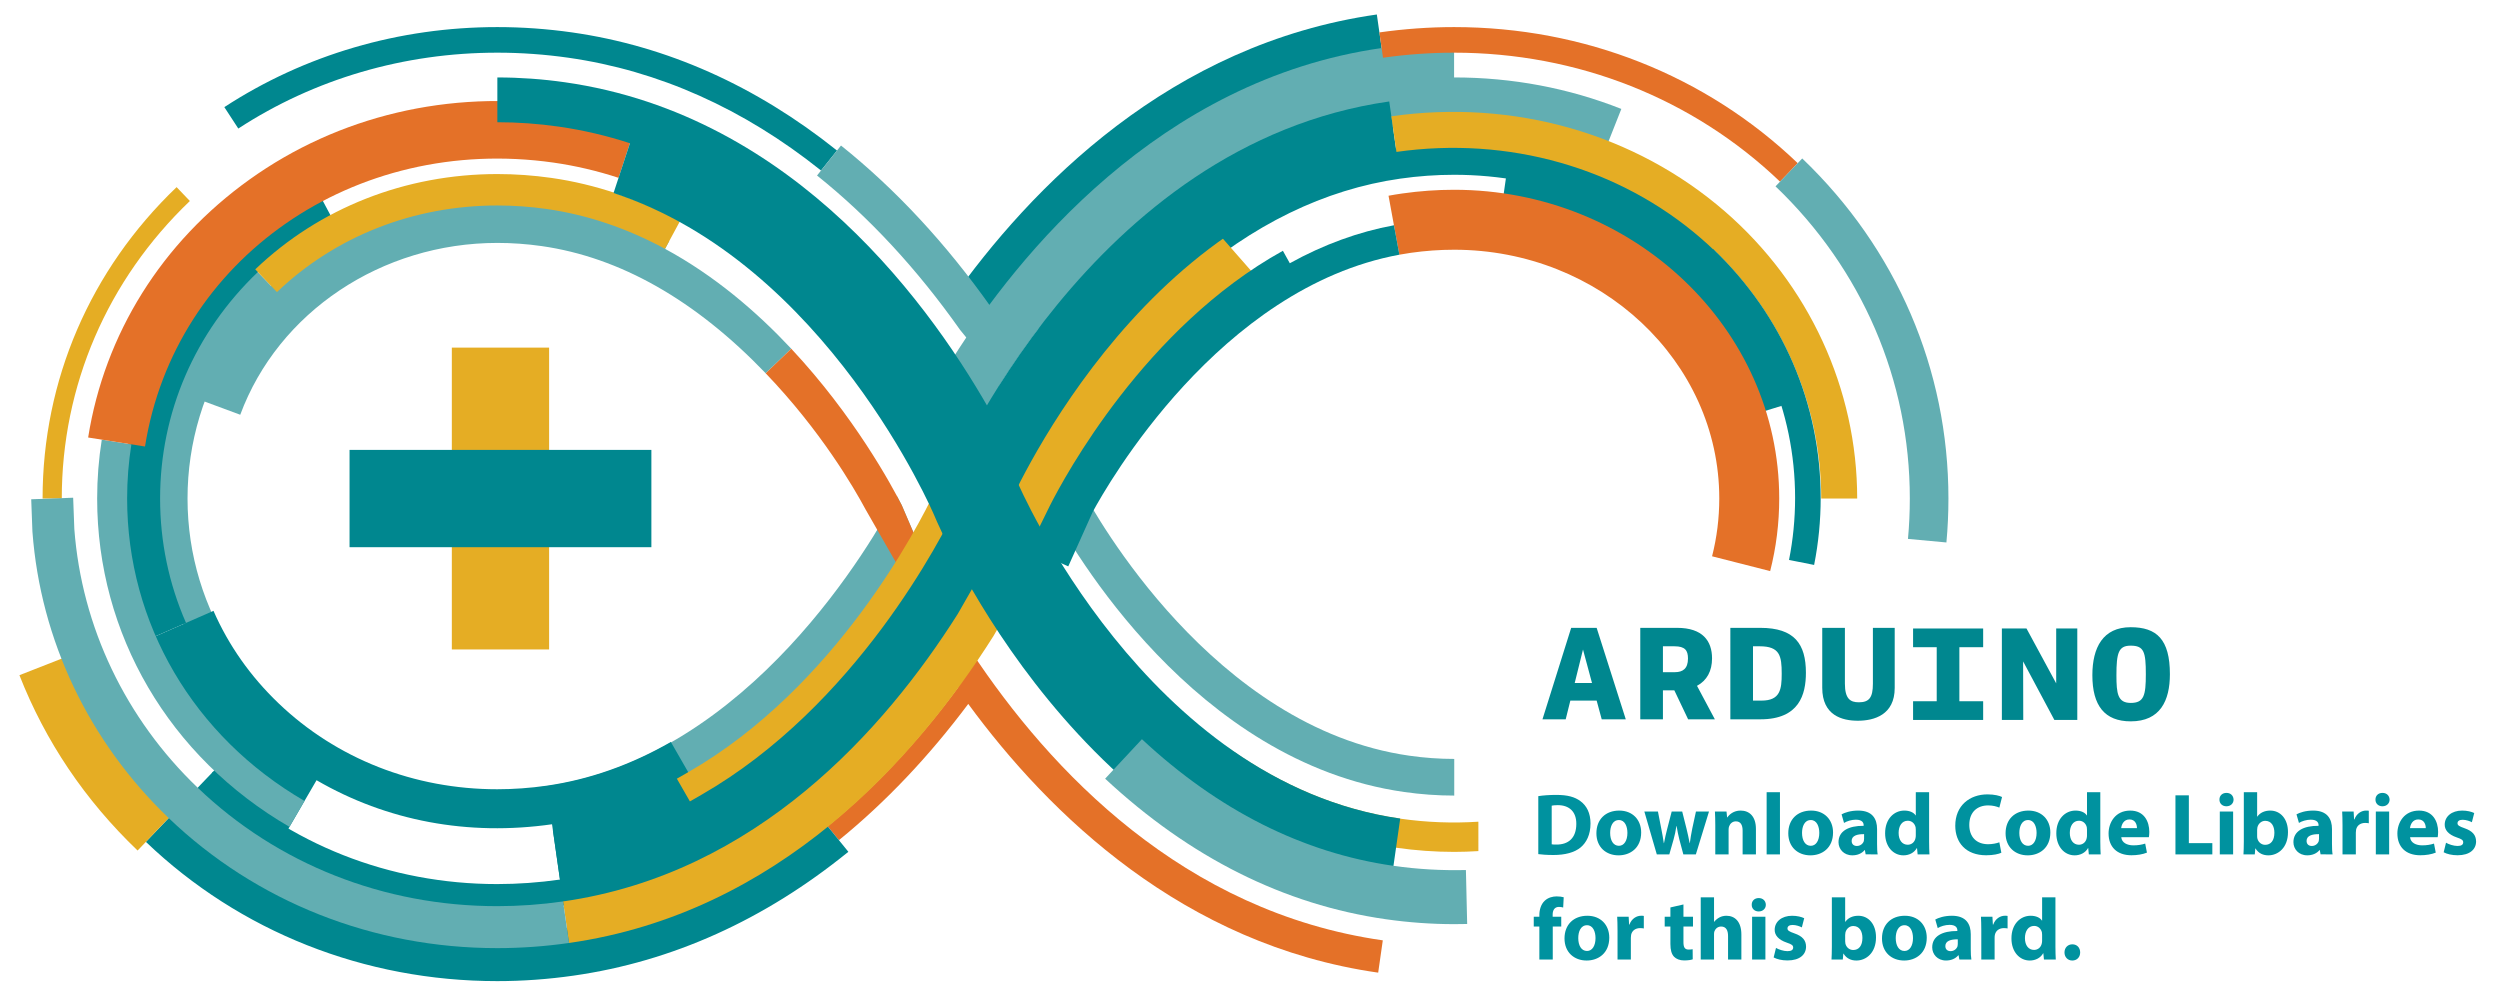 <?xml version="1.0" encoding="utf-8"?>
<!-- Generator: Adobe Illustrator 16.0.3, SVG Export Plug-In . SVG Version: 6.00 Build 0)  -->
<!DOCTYPE svg PUBLIC "-//W3C//DTD SVG 1.1//EN" "http://www.w3.org/Graphics/SVG/1.1/DTD/svg11.dtd">
<svg version="1.1" xmlns="http://www.w3.org/2000/svg" xmlns:xlink="http://www.w3.org/1999/xlink" x="0px" y="0px" width="290px"
	 height="115px" viewBox="0 0 290 115" enable-background="new 0 0 290 115" xml:space="preserve">
<g id="LOGO">
	<path fill="#00878F" d="M178.927,83.441l3.33-10.61h2.955l3.379,10.61h-2.791l-0.588-2.171h-3.052l-0.539,2.171H178.927z
		 M183.628,75.345l-0.962,3.885h2.007L183.628,75.345z"/>
	<path fill="#00878F" d="M190.272,72.831h4.277c2.938,0,4.048,1.502,4.048,3.542c0,1.452-0.587,2.563-1.746,3.183l2.072,3.885
		h-3.101l-1.6-3.362H192.9v3.362h-2.628V72.831z M195.806,76.389c0-0.946-0.343-1.419-1.567-1.419H192.9v3.003h1.388
		C195.202,77.973,195.806,77.565,195.806,76.389z"/>
	<path fill="#00878F" d="M200.72,72.831h3.477c3.966,0,5.289,1.877,5.289,5.207c0,2.514-0.767,5.403-5.272,5.403h-3.493V72.831z
		 M203.348,74.97v6.3h0.996c2.171,0,2.334-1.322,2.334-3.118c0-2.073-0.212-3.183-2.563-3.183H203.348z"/>
	<path fill="#00878F" d="M217.256,72.831h2.53v6.97c0,3.134-2.399,3.804-4.276,3.804c-1.812,0-4.13-0.604-4.13-3.82v-6.953h2.628
		v6.464c0,1.763,0.62,2.171,1.616,2.171c1.191,0,1.632-0.539,1.632-2.155V72.831z"/>
	<path fill="#00878F" d="M221.917,81.344h2.742v-6.268h-2.742v-2.171h8.129v2.171h-2.759v6.268h2.759v2.17h-8.129V81.344z"/>
	<path fill="#00878F" d="M234.698,83.514h-2.481v-10.61h2.857l3.444,6.366v-6.366h2.448v10.61h-2.66l-3.624-6.79L234.698,83.514z"/>
	<path fill="#00878F" d="M251.708,78.209c0,3.069-1.126,5.468-4.538,5.468c-3.052,0-4.456-1.845-4.456-5.354
		c0-3.199,1.224-5.566,4.44-5.566C250.173,72.757,251.708,74.161,251.708,78.209z M248.917,78.209c0-2.595-0.212-3.313-1.763-3.313
		c-1.404,0-1.648,0.833-1.648,3.428c0,2.138,0.146,3.215,1.665,3.215C248.705,81.539,248.917,80.658,248.917,78.209z"/>
	<g>
		<path fill="#62AEB2" d="M77.144,28.864l0.495-0.915c-4.589-2.444-9.309-4.048-14.056-4.726c-1.966-0.279-3.948-0.42-5.889-0.42
			c-15.661,0-29.673,9.42-34.867,23.441l5.041,1.867c4.416-11.922,16.402-19.933,29.826-19.933c1.69,0,3.417,0.123,5.131,0.366
			c9.101,1.3,17.846,6.265,25.993,14.755l2.968-2.848C87.776,36.167,82.884,31.969,77.144,28.864z"/>
		<path fill="#62AEB2" d="M40.394,91.638c-13.5-6.275-22.223-19.548-22.223-33.812c0-7.216,2.115-14.2,6.115-20.196
			c1.522-2.284,3.32-4.424,5.344-6.361l2.478,2.589c-1.834,1.756-3.463,3.694-4.841,5.76c-3.606,5.406-5.513,11.702-5.513,18.208
			c0,13.074,7.721,24.785,20.15,30.563L40.394,91.638z"/>
		<path fill="#62AEB2" d="M106.156,62.227l-1.554-3.625c-0.142-0.28-0.337-0.655-0.575-1.097
			c-2.721,5.153-17.037,30.313-40.574,33.674c-1.922,0.275-3.904,0.903-5.779,0.903c-5.482-0.002-10.74-1.156-15.627-3.43
			l-1.794,3.289c5.454,2.537,11.315,3.825,17.425,3.827c2.072,0,4.198-0.153,6.318-0.457c22.71-3.244,37.045-24.015,42.325-33.154
			L106.156,62.227z"/>
		<path fill="#E47128" d="M111.135,79.739c-4.605,6.257-9.687,11.675-15.137,16.101l1.315,1.619
			c5.391-4.377,10.427-9.687,15.005-15.803c9.369,12.783,24.956,27.946,47.552,31.172l0.535-3.747
			c-23.095-3.297-38.563-19.627-47.76-33.524C112.213,74.901,111.135,79.739,111.135,79.739z"/>
		<path fill="#E5AD24" d="M171.49,95.317c-2.983,0.195-6.019,0.082-9.063-0.353c-6.939-0.992-13.664-3.763-19.988-8.235l-1.966,2.78
			c6.77,4.787,13.994,7.756,21.473,8.826c2.25,0.322,4.521,0.485,6.748,0.485c0.938,0,1.869-0.036,2.798-0.093V95.317z"/>
		<path fill="#E47128" d="M107.955,61.456l-1.799,0.771l-1.554-3.625c-1.164-2.292-5.525-10.362-12.816-18.15l-2.968,2.848
			c6.394,6.664,10.236,13.269,11.591,15.799l5.455,9.52l4.663-2.674L107.955,61.456z"/>
		<path fill="#62AEB2" d="M168.692,92.288c-1.932,0-3.892-0.141-5.824-0.419c-24.292-3.469-38.504-28.134-41.107-33.043l3.758-1.992
			c1.491,2.813,15.226,27.58,37.953,30.825c1.734,0.25,3.489,0.376,5.22,0.376V92.288z"/>
		<path fill="#00878F" d="M202.542,48.349c-1.619-5.257-4.639-10.108-8.735-14.029c-5.368-5.135-12.185-8.417-19.713-9.492
			l0.688-4.819c8.542,1.219,16.284,4.951,22.391,10.793c4.694,4.494,8.16,10.065,10.022,16.113L202.542,48.349z"/>
		<path fill="#00878F" d="M137.512,32.863l-2.294-2.612c8.262-7.257,17.253-11.621,26.723-12.972
			c2.236-0.32,4.502-0.481,6.734-0.481c11.532,0,22.335,4.26,30.419,11.996l-2.404,2.513c-7.434-7.114-17.384-11.032-28.015-11.032
			c-2.068,0-4.168,0.151-6.243,0.447C153.642,21.975,145.257,26.06,137.512,32.863z"/>
		<path fill="#E5AD24" d="M119.848,66.729l-12.061-5.738l2.869-6.031c1.863-3.915,8.904-17.538,21.303-28.423l5.019-4.406
			l8.812,10.038l-5.019,4.406c-10.751,9.438-16.926,21.751-18.054,24.124L119.848,66.729z"/>
		<path fill="#00878F" d="M17.756,73.929c-2.228-5.083-3.357-10.501-3.357-16.104c0-11.097,4.484-21.497,12.625-29.283
			c2.844-2.721,6.054-5.041,9.541-6.897l1.961,3.683c-3.149,1.677-6.049,3.772-8.618,6.229c-7.311,6.992-11.336,16.32-11.336,26.268
			c0,5.022,1.011,9.877,3.005,14.429L17.756,73.929z"/>
		<path fill="#E5AD24" d="M32.128,33.88l-2.519-2.635c7.455-7.129,17.429-11.055,28.084-11.055c2.077,0,4.184,0.15,6.261,0.446
			c5.087,0.727,10.108,2.417,14.923,5.02l-1.733,3.207c-4.436-2.398-9.047-3.951-13.706-4.618c-1.906-0.272-3.839-0.41-5.745-0.41
			C47.982,23.836,38.902,27.403,32.128,33.88z"/>
		<path fill="#E5AD24" d="M7.166,57.826H4.94c0-13.703,5.521-26.53,15.546-36.118l1.539,1.608
			C12.443,32.481,7.166,44.736,7.166,57.826z"/>
		<path fill="#00878F" d="M95.24,19.78C86.247,12.591,76.39,8.19,65.941,6.698c-2.737-0.39-5.511-0.588-8.248-0.588
			c-10.824,0-21.215,3.043-30.05,8.802l-1.621-2.486c9.318-6.074,20.27-9.284,31.671-9.284c2.876,0,5.792,0.208,8.667,0.618
			c10.98,1.567,21.32,6.178,30.732,13.702L95.24,19.78z"/>
		<path fill="#00878F" d="M116.114,39.045l-5.855-4.132c9.367-13.276,25.551-29.819,49.454-33.232l1.013,7.095
			C139.352,11.828,124.668,26.921,116.114,39.045z"/>
		<path fill="#62AEB2" d="M122.818,39.9l-4.143-3.132c8.198-10.845,22.167-24.372,42.161-27.225c2.6-0.372,5.238-0.56,7.839-0.56
			c6.738,0,13.266,1.229,19.4,3.653l-1.909,4.83c-5.524-2.183-11.41-3.29-17.492-3.29c-2.356,0-4.746,0.171-7.105,0.508
			C143.327,17.289,130.427,29.834,122.818,39.9z"/>
		<path fill="#62AEB2" d="M114.465,48.357l-5.797-2.36l1.724-4.235l0.148-0.234c7.483-11.846,23.896-32.269,49.727-35.955
			c2.79-0.398,5.618-0.6,8.407-0.6v6.259c-2.493,0-5.024,0.181-7.521,0.538c-22.043,3.145-36.713,19.554-45.174,32.868
			L114.465,48.357z"/>
		<path fill="#62AEB2" d="M114.367,41.943l-3-3.68c-4.984-7.063-10.566-13.087-16.591-17.903l2.78-3.478
			c6.333,5.063,12.189,11.371,17.403,18.75l2.855,3.495L114.367,41.943z"/>
		<path fill="#E47128" d="M206.483,21.072C196.4,11.423,182.972,6.11,168.674,6.11c-2.734,0-5.508,0.198-8.246,0.588L160.01,3.76
			c2.875-0.41,5.791-0.618,8.665-0.618c15.066,0,29.222,5.606,39.86,15.786L206.483,21.072z"/>
		<path fill="#00878F" d="M65.218,103.878l-1.082-7.574c30.283-4.323,45.372-39.596,45.52-39.952
			c0.671-1.612,16.857-39.639,51.497-44.583l1.081,7.573c-30.375,4.334-45.368,39.595-45.516,39.951
			C116.045,60.912,99.848,98.933,65.218,103.878z"/>
		<path fill="#00878F" d="M33.399,96.221l3.321-5.716c8.15,4.735,17.595,6.501,27.316,5.11l0.937,6.542
			c6.332-0.904,12.519-3.072,18.388-6.443l-5.542-9.649c-4.64,2.665-9.492,4.373-14.422,5.077c-1.911,0.273-3.835,0.411-5.723,0.411
			c-9.637,0-18.645-3.543-25.366-9.975c-3.255-3.115-5.794-6.722-7.544-10.719l-9.553,4.184c2.28,5.204,5.607,9.978,9.885,14.071
			l-0.481,0.502C27.291,92.178,30.241,94.384,33.399,96.221z"/>
		<path fill="#00878F" d="M57.677,105.591c-13.271,0-25.726-4.927-35.074-13.87l2.101-2.195c8.779,8.4,20.488,13.027,32.97,13.027
			c2.406,0,4.854-0.176,7.279-0.522c24.974-3.567,40.069-24.7,46.865-37.033l1.723-4.08l2.799,1.183l-1.822,4.293
			c-7.05,12.818-22.809,34.884-49.134,38.644C62.816,105.405,60.223,105.591,57.677,105.591z"/>
		<path fill="#00878F" d="M57.677,113.81c-15.401-0.002-29.873-5.739-40.754-16.153l3.847-4.02
			c9.841,9.418,22.947,14.606,36.904,14.608c2.678,0,5.397-0.195,8.083-0.58c10.41-1.487,20.215-5.92,29.145-13.175l3.508,4.318
			c-9.723,7.899-20.444,12.732-31.865,14.364C63.6,113.595,60.616,113.81,57.677,113.81z"/>
		<path fill="#E5AD24" d="M66.004,109.385l-0.688-4.819c22.435-3.203,37.278-19.896,45.787-33.353
			c0.26-0.452,2.551-4.427,3.429-6.096l4.309,2.266c-0.971,1.847-3.442,6.125-3.547,6.307l-0.049,0.083
			C106.191,88.104,90.301,105.916,66.004,109.385z"/>
		<path fill="#62AEB2" d="M33.576,95.917C19.608,87.807,11.27,73.567,11.27,57.826c0-2.291,0.18-4.587,0.536-6.825l3.434,0.545
			c-0.327,2.059-0.493,4.171-0.493,6.28c0,14.488,7.691,27.604,20.575,35.084L33.576,95.917z"/>
		<path fill="#E47128" d="M16.821,51.796l-6.596-1.046c1.909-12.028,8.558-22.657,18.722-29.927
			c10.323-7.385,23.177-10.431,36.203-8.572c2.934,0.419,5.856,1.104,8.687,2.034l-2.085,6.344c-2.46-0.808-4.999-1.402-7.546-1.767
			C41.094,15.573,20.275,30.032,16.821,51.796z"/>
		<path fill="#E5AD24" d="M15.961,98.662c-6.09-5.826-10.702-12.67-13.708-20.34l7.77-3.046c2.562,6.535,6.501,12.374,11.708,17.356
			L15.961,98.662z"/>
		<path fill="#62AEB2" d="M57.677,109.983c-14.411-0.002-27.944-5.361-38.111-15.09C10.312,86.037,4.7,74.245,3.763,61.69
			L3.758,61.6l-0.137-3.684l4.865-0.182l0.136,3.638c0.857,11.337,5.938,21.99,14.311,30.003
			c9.256,8.858,21.595,13.737,34.742,13.739c2.527,0,5.098-0.185,7.641-0.549l0.689,4.819
			C63.233,109.782,60.431,109.983,57.677,109.983z"/>
		<path fill="#E5AD24" d="M80.028,92.963l-1.512-2.635l1.317-0.756c17.181-9.862,26.777-28.716,28.527-32.395l0.652-1.372
			l2.744,1.305l-0.652,1.372c-1.817,3.822-11.793,23.414-29.757,33.725L80.028,92.963z"/>
		<path fill="#00878F" d="M117.982,55.831c-0.152-0.365-1.235-2.92-3.295-6.656l0.773-0.426
			c-7.166-13.003-23.18-35.388-49.924-39.205c-2.601-0.372-5.24-0.56-7.843-0.56v5.194c2.357,0,4.749,0.171,7.109,0.508
			c2.891,0.413,5.643,1.075,8.269,1.929l-1.9,5.776c24.686,8.12,37.1,37.145,37.219,37.43c0.685,1.646,17.166,40.359,52.568,45.413
			l1.467-10.284C132.93,90.738,118.126,56.174,117.982,55.831z"/>
		<path fill="#E5AD24" d="M215.434,57.826h-4.173c0-11.492-5.07-22.481-13.911-30.151c-9.498-8.239-22.385-11.901-35.362-10.053
			l-0.588-4.131c14.172-2.023,28.273,2,38.685,11.032C209.838,32.985,215.434,45.124,215.434,57.826z"/>
		<rect x="52.412" y="40.323" fill="#E5AD24" width="11.285" height="35.014"/>
		<rect x="40.548" y="52.188" fill="#00878F" width="35.012" height="11.287"/>
		<path fill="#62AEB2" d="M225.784,62.926l-4.46-0.413c0.143-1.54,0.215-3.117,0.215-4.688c0-13.738-5.533-26.596-15.578-36.208
			l3.097-3.236c10.937,10.464,16.96,24.473,16.96,39.444C226.018,59.533,225.939,61.25,225.784,62.926z"/>
		<path fill="#00878F" d="M210.438,65.533l-2.912-0.579c0.468-2.354,0.705-4.773,0.705-7.189c0-10.112-4.092-19.596-11.521-26.704
			l2.051-2.145c8.021,7.674,12.438,17.919,12.438,28.849C211.2,60.375,210.943,62.989,210.438,65.533z"/>
		<path fill="#E47128" d="M205.339,66.248l-6.739-1.718c0.555-2.176,0.835-4.431,0.836-6.705c0-15.912-13.8-28.857-30.763-28.857
			c-1.651,0-3.34,0.121-5.02,0.359c-0.444,0.063-0.888,0.137-1.329,0.218l-1.255-6.841c0.532-0.098,1.065-0.186,1.604-0.262
			c2.004-0.285,4.021-0.429,5.999-0.429c20.797,0,37.718,16.066,37.718,35.813C206.391,60.678,206.037,63.511,205.339,66.248z"/>
		<path fill="#00878F" d="M149.618,30.537l-0.802-1.447c-15.967,8.852-25.313,26.178-27.025,29.562l-1.691,3.442l-1.789-0.879
			l-0.737,1.637l6.344,2.849l2.844-6.334c1.673-3.1,14.663-25.971,35.566-29.822L161.7,26.13
			C157.597,26.888,153.54,28.364,149.618,30.537z"/>
		<path fill="#62AEB2" d="M168.692,107.201c-2.621,0-5.291-0.192-7.936-0.57c-11.806-1.686-22.761-7.171-32.56-16.305l4.267-4.579
			c8.845,8.244,18.662,13.186,29.178,14.688c2.81,0.401,5.632,0.554,8.405,0.489l0.146,6.258
			C169.693,107.194,169.193,107.201,168.692,107.201z"/>
	</g>
	<g>
		<path fill="#00929F" d="M179.997,93.458c0.132-0.03,0.355-0.061,0.701-0.061c1.331,0,2.165,0.752,2.154,2.175
			c0,1.636-0.914,2.409-2.317,2.398c-0.192,0-0.406,0-0.538-0.03V93.458z M178.442,99.078c0.386,0.051,0.955,0.102,1.758,0.102
			c1.342,0,2.439-0.285,3.16-0.884c0.661-0.559,1.139-1.463,1.139-2.774c0-1.209-0.447-2.053-1.158-2.581
			c-0.661-0.498-1.505-0.732-2.806-0.732c-0.782,0-1.523,0.051-2.093,0.143V99.078z"/>
		<path fill="#00929F" d="M187.795,95.125c0.701,0,0.985,0.752,0.985,1.494c0,0.894-0.386,1.494-0.985,1.494
			c-0.661,0-1.017-0.64-1.017-1.494C186.778,95.887,187.053,95.125,187.795,95.125z M187.835,94.027
			c-1.595,0-2.652,1.026-2.652,2.632c0,1.606,1.118,2.561,2.571,2.561c1.331,0,2.622-0.833,2.622-2.652
			C190.376,95.074,189.359,94.027,187.835,94.027z"/>
		<path fill="#00929F" d="M222.233,96.893c0,0.132-0.011,0.244-0.041,0.355c-0.092,0.437-0.447,0.742-0.895,0.742
			c-0.64,0-1.057-0.529-1.057-1.372c0-0.783,0.366-1.413,1.067-1.413c0.478,0,0.813,0.346,0.904,0.762l0.021,0.274V96.893z
			 M222.233,91.893v2.693h-0.021c-0.224-0.345-0.701-0.559-1.312-0.559c-1.188,0-2.235,0.965-2.226,2.642
			c0,1.545,0.945,2.551,2.124,2.551c0.641,0,1.24-0.285,1.555-0.844h0.021l0.071,0.732h1.372c-0.021-0.335-0.041-0.925-0.041-1.484
			v-5.731H222.233z M216.234,97.299c0,0.092-0.01,0.183-0.03,0.265c-0.102,0.315-0.416,0.569-0.803,0.569
			c-0.346,0-0.609-0.193-0.609-0.589c0-0.6,0.63-0.793,1.442-0.783V97.299z M217.81,99.108c-0.051-0.274-0.07-0.732-0.07-1.209
			v-1.728c0-1.168-0.529-2.144-2.186-2.144c-0.904,0-1.585,0.244-1.931,0.437l0.284,0.996c0.325-0.203,0.864-0.376,1.372-0.376
			c0.763,0,0.904,0.376,0.904,0.64v0.071c-1.758-0.01-2.916,0.61-2.916,1.9c0,0.792,0.6,1.524,1.605,1.524
			c0.59,0,1.098-0.213,1.423-0.61h0.03l0.092,0.498H217.81z M210.053,95.125c0.701,0,0.985,0.752,0.985,1.494
			c0,0.894-0.386,1.494-0.985,1.494c-0.661,0-1.017-0.64-1.017-1.494C209.036,95.887,209.311,95.125,210.053,95.125z
			 M210.093,94.027c-1.595,0-2.652,1.026-2.652,2.632c0,1.606,1.118,2.561,2.571,2.561c1.331,0,2.622-0.833,2.622-2.652
			C212.634,95.074,211.617,94.027,210.093,94.027z M204.93,99.108h1.545v-7.215h-1.545V99.108z M198.972,99.108h1.545v-2.866
			c0-0.143,0.02-0.295,0.061-0.386c0.102-0.285,0.355-0.579,0.782-0.579c0.56,0,0.783,0.437,0.783,1.077v2.754h1.544v-2.947
			c0-1.463-0.762-2.134-1.778-2.134c-0.823,0-1.331,0.478-1.534,0.792h-0.03l-0.071-0.681h-1.342
			c0.021,0.437,0.041,0.965,0.041,1.585V99.108z M190.745,94.139l1.443,4.969h1.453l0.498-1.748
			c0.132-0.467,0.233-0.925,0.325-1.544h0.021c0.102,0.609,0.193,1.057,0.315,1.544l0.467,1.748h1.453l1.524-4.969h-1.514
			l-0.427,1.971c-0.112,0.569-0.214,1.128-0.285,1.697H196c-0.103-0.569-0.234-1.128-0.366-1.687l-0.498-1.981h-1.22l-0.528,2.042
			c-0.122,0.488-0.264,1.057-0.366,1.626h-0.02c-0.082-0.569-0.184-1.118-0.285-1.636l-0.396-2.032H190.745z"/>
		<path fill="#00929F" d="M231.923,97.706c-0.306,0.122-0.823,0.224-1.291,0.224c-1.382,0-2.195-0.864-2.195-2.236
			c0-1.524,0.955-2.266,2.186-2.266c0.548,0,0.985,0.122,1.301,0.254l0.314-1.229c-0.274-0.143-0.884-0.305-1.687-0.305
			c-2.073,0-3.74,1.301-3.74,3.638c0,1.951,1.22,3.425,3.588,3.425c0.833,0,1.474-0.152,1.758-0.294L231.923,97.706z"/>
		<path fill="#00929F" d="M235.259,95.125c0.701,0,0.985,0.752,0.985,1.494c0,0.894-0.386,1.494-0.985,1.494
			c-0.661,0-1.017-0.64-1.017-1.494C234.242,95.887,234.517,95.125,235.259,95.125z M235.299,94.027
			c-1.595,0-2.652,1.026-2.652,2.632c0,1.606,1.118,2.561,2.571,2.561c1.331,0,2.622-0.833,2.622-2.652
			C237.84,95.074,236.823,94.027,235.299,94.027z"/>
		<path fill="#00929F" d="M283.466,98.865c0.376,0.203,0.956,0.345,1.606,0.345c1.422,0,2.154-0.681,2.154-1.605
			c-0.011-0.732-0.407-1.209-1.352-1.535c-0.61-0.213-0.803-0.335-0.803-0.569c0-0.254,0.213-0.407,0.589-0.407
			c0.427,0,0.854,0.163,1.077,0.285l0.274-1.067c-0.305-0.153-0.823-0.285-1.402-0.285c-1.229,0-2.022,0.701-2.022,1.626
			c-0.01,0.589,0.387,1.148,1.413,1.494c0.579,0.193,0.731,0.315,0.731,0.569c0,0.254-0.193,0.417-0.66,0.417
			c-0.458,0-1.047-0.203-1.332-0.376L283.466,98.865z M279.561,96.06c0.041-0.417,0.305-1.006,0.955-1.006
			c0.712,0,0.874,0.63,0.874,1.006H279.561z M282.771,97.117c0.021-0.112,0.051-0.346,0.051-0.61c0-1.229-0.609-2.479-2.215-2.479
			c-1.728,0-2.511,1.392-2.511,2.652c0,1.555,0.966,2.53,2.652,2.53c0.671,0,1.291-0.102,1.799-0.305l-0.203-1.047
			c-0.416,0.132-0.843,0.203-1.372,0.203c-0.721,0-1.352-0.305-1.402-0.945H282.771z M276.368,91.975
			c-0.498,0-0.823,0.335-0.813,0.782c-0.01,0.427,0.315,0.772,0.803,0.772c0.509,0,0.834-0.346,0.834-0.772
			C277.181,92.31,276.866,91.975,276.368,91.975z M277.141,99.108v-4.969h-1.545v4.969H277.141z M271.732,99.108h1.545v-2.52
			c0-0.122,0.01-0.244,0.03-0.346c0.102-0.478,0.487-0.783,1.057-0.783c0.173,0,0.305,0.021,0.417,0.041v-1.454
			c-0.112-0.02-0.184-0.02-0.325-0.02c-0.478,0-1.088,0.305-1.342,1.026h-0.041l-0.051-0.915h-1.331
			c0.021,0.427,0.041,0.904,0.041,1.636V99.108z M269.005,97.299c0,0.092-0.01,0.183-0.03,0.265
			c-0.102,0.315-0.416,0.569-0.803,0.569c-0.346,0-0.609-0.193-0.609-0.589c0-0.6,0.63-0.793,1.442-0.783V97.299z M270.58,99.108
			c-0.051-0.274-0.07-0.732-0.07-1.209v-1.728c0-1.168-0.529-2.144-2.186-2.144c-0.904,0-1.585,0.244-1.931,0.437l0.284,0.996
			c0.325-0.203,0.864-0.376,1.372-0.376c0.763,0,0.904,0.376,0.904,0.64v0.071c-1.758-0.01-2.916,0.61-2.916,1.9
			c0,0.792,0.6,1.524,1.605,1.524c0.59,0,1.098-0.213,1.423-0.61h0.03l0.092,0.498H270.58z M261.828,96.263
			c0-0.102,0.01-0.193,0.03-0.285c0.102-0.447,0.487-0.762,0.904-0.762c0.722,0,1.067,0.61,1.067,1.382
			c0,0.895-0.407,1.402-1.067,1.402c-0.447,0-0.803-0.315-0.904-0.731c-0.021-0.082-0.03-0.173-0.03-0.274V96.263z M261.554,99.108
			l0.061-0.691h0.021c0.355,0.589,0.914,0.803,1.494,0.803c1.138,0,2.276-0.895,2.276-2.683c0.01-1.524-0.864-2.51-2.054-2.51
			c-0.69,0-1.209,0.274-1.504,0.701h-0.02v-2.835h-1.545v5.731c0,0.559-0.021,1.159-0.041,1.484H261.554z M258.27,91.975
			c-0.498,0-0.823,0.335-0.813,0.782c-0.01,0.427,0.315,0.772,0.803,0.772c0.509,0,0.834-0.346,0.834-0.772
			C259.082,92.31,258.768,91.975,258.27,91.975z M259.042,99.108v-4.969h-1.545v4.969H259.042z M252.353,99.108h4.278v-1.301h-2.724
			v-5.549h-1.555V99.108z M246.058,96.06c0.041-0.417,0.305-1.006,0.955-1.006c0.712,0,0.874,0.63,0.874,1.006H246.058z
			 M249.269,97.117c0.021-0.112,0.051-0.346,0.051-0.61c0-1.229-0.609-2.479-2.215-2.479c-1.728,0-2.511,1.392-2.511,2.652
			c0,1.555,0.966,2.53,2.652,2.53c0.671,0,1.291-0.102,1.799-0.305l-0.203-1.047c-0.416,0.132-0.844,0.203-1.372,0.203
			c-0.721,0-1.352-0.305-1.402-0.945H249.269z M242.092,96.893c0,0.132-0.011,0.244-0.041,0.355
			c-0.092,0.437-0.447,0.742-0.895,0.742c-0.64,0-1.057-0.529-1.057-1.372c0-0.783,0.366-1.413,1.067-1.413
			c0.478,0,0.813,0.346,0.904,0.762l0.021,0.274V96.893z M242.092,91.893v2.693h-0.021c-0.224-0.345-0.701-0.559-1.312-0.559
			c-1.188,0-2.235,0.965-2.226,2.642c0,1.545,0.945,2.551,2.124,2.551c0.641,0,1.24-0.285,1.555-0.844h0.021l0.071,0.732h1.372
			c-0.021-0.335-0.041-0.925-0.041-1.484v-5.731H242.092z"/>
		<path fill="#00929F" d="M180.12,111.309v-3.831h0.985v-1.138h-0.996v-0.254c0-0.488,0.213-0.884,0.722-0.884
			c0.203,0,0.366,0.03,0.498,0.071l0.061-1.189c-0.213-0.061-0.478-0.102-0.823-0.102c-0.447,0-0.985,0.132-1.372,0.498
			c-0.447,0.406-0.63,1.067-0.63,1.667v0.193h-0.65v1.138h0.65v3.831H180.12z"/>
		<path fill="#00929F" d="M205.743,111.065c0.376,0.204,0.955,0.346,1.605,0.346c1.423,0,2.154-0.681,2.154-1.605
			c-0.01-0.732-0.406-1.209-1.352-1.535c-0.609-0.213-0.803-0.335-0.803-0.569c0-0.254,0.213-0.407,0.589-0.407
			c0.427,0,0.854,0.163,1.077,0.285l0.274-1.067c-0.305-0.152-0.823-0.284-1.402-0.284c-1.229,0-2.022,0.701-2.022,1.626
			c-0.01,0.589,0.386,1.148,1.413,1.494c0.579,0.193,0.731,0.315,0.731,0.569c0,0.254-0.193,0.417-0.661,0.417
			c-0.457,0-1.046-0.203-1.331-0.376L205.743,111.065z M204.014,104.175c-0.498,0-0.823,0.335-0.813,0.782
			c-0.01,0.427,0.315,0.772,0.803,0.772c0.508,0,0.833-0.346,0.833-0.772C204.827,104.51,204.512,104.175,204.014,104.175z
			 M204.787,111.309v-4.969h-1.544v4.969H204.787z M197.284,111.309h1.544v-2.947c0-0.112,0.01-0.244,0.051-0.345
			c0.112-0.274,0.366-0.539,0.772-0.539c0.579,0,0.803,0.447,0.803,1.097v2.734h1.545v-2.906c0-1.494-0.752-2.175-1.738-2.175
			c-0.285,0-0.58,0.071-0.803,0.193c-0.244,0.132-0.447,0.295-0.609,0.508h-0.021v-2.835h-1.544V111.309z M193.766,105.263v1.077
			h-0.661v1.138h0.661v2.032c0,0.701,0.142,1.179,0.427,1.474c0.244,0.254,0.661,0.427,1.158,0.427c0.437,0,0.803-0.051,1.006-0.132
			l-0.01-1.169c-0.112,0.021-0.264,0.041-0.458,0.041c-0.467,0-0.609-0.274-0.609-0.874v-1.799h1.107v-1.138h-1.107v-1.423
			L193.766,105.263z M187.635,111.309h1.544v-2.521c0-0.122,0.01-0.244,0.03-0.345c0.102-0.478,0.488-0.783,1.057-0.783
			c0.173,0,0.305,0.021,0.417,0.041v-1.454c-0.112-0.02-0.183-0.02-0.325-0.02c-0.478,0-1.087,0.305-1.341,1.026h-0.041
			l-0.051-0.915h-1.332c0.021,0.427,0.041,0.904,0.041,1.636V111.309z M184.095,107.326c0.701,0,0.985,0.752,0.985,1.494
			c0,0.894-0.386,1.494-0.985,1.494c-0.661,0-1.017-0.64-1.017-1.494C183.078,108.087,183.353,107.326,184.095,107.326z
			 M184.135,106.228c-1.596,0-2.652,1.026-2.652,2.632c0,1.606,1.118,2.561,2.571,2.561c1.332,0,2.622-0.833,2.622-2.652
			C186.676,107.274,185.66,106.228,184.135,106.228z"/>
		<path fill="#00929F" d="M214.039,108.463c0-0.102,0.01-0.193,0.031-0.284c0.102-0.447,0.487-0.762,0.904-0.762
			c0.722,0,1.067,0.61,1.067,1.382c0,0.895-0.406,1.402-1.067,1.402c-0.447,0-0.803-0.315-0.904-0.731
			c-0.021-0.082-0.031-0.173-0.031-0.274V108.463z M213.765,111.309l0.061-0.691h0.021c0.355,0.589,0.915,0.803,1.494,0.803
			c1.138,0,2.276-0.895,2.276-2.683c0.01-1.524-0.864-2.51-2.053-2.51c-0.691,0-1.209,0.274-1.504,0.701h-0.021v-2.835h-1.544v5.731
			c0,0.559-0.021,1.159-0.041,1.484H213.765z"/>
		<path fill="#00929F" d="M227.104,109.5c0,0.092-0.01,0.183-0.031,0.264c-0.102,0.315-0.417,0.569-0.803,0.569
			c-0.345,0-0.61-0.193-0.61-0.589c0-0.6,0.63-0.792,1.443-0.783V109.5z M228.679,111.309c-0.051-0.274-0.071-0.731-0.071-1.209
			v-1.728c0-1.168-0.528-2.144-2.185-2.144c-0.904,0-1.585,0.244-1.931,0.437l0.285,0.996c0.325-0.203,0.864-0.376,1.372-0.376
			c0.762,0,0.905,0.376,0.905,0.64v0.071c-1.758-0.01-2.917,0.61-2.917,1.9c0,0.792,0.599,1.524,1.605,1.524
			c0.589,0,1.098-0.213,1.423-0.61h0.03l0.091,0.498H228.679z M220.922,107.326c0.701,0,0.985,0.752,0.985,1.494
			c0,0.894-0.386,1.494-0.985,1.494c-0.661,0-1.017-0.64-1.017-1.494C219.906,108.087,220.18,107.326,220.922,107.326z
			 M220.963,106.228c-1.596,0-2.652,1.026-2.652,2.632c0,1.606,1.118,2.561,2.571,2.561c1.332,0,2.622-0.833,2.622-2.652
			C223.503,107.274,222.487,106.228,220.963,106.228z"/>
		<path fill="#00929F" d="M236.885,109.094c0,0.132-0.01,0.244-0.041,0.355c-0.091,0.437-0.447,0.742-0.895,0.742
			c-0.64,0-1.057-0.529-1.057-1.372c0-0.783,0.366-1.413,1.067-1.413c0.478,0,0.813,0.346,0.905,0.762l0.02,0.274V109.094z
			 M236.885,104.094v2.693h-0.02c-0.224-0.345-0.701-0.559-1.311-0.559c-1.189,0-2.236,0.965-2.226,2.642
			c0,1.544,0.945,2.551,2.124,2.551c0.64,0,1.24-0.285,1.555-0.843h0.021l0.071,0.731h1.372c-0.021-0.335-0.041-0.925-0.041-1.484
			v-5.731H236.885z M229.831,111.309h1.544v-2.521c0-0.122,0.01-0.244,0.031-0.345c0.102-0.478,0.487-0.783,1.057-0.783
			c0.173,0,0.305,0.021,0.417,0.041v-1.454c-0.112-0.02-0.183-0.02-0.325-0.02c-0.478,0-1.087,0.305-1.341,1.026h-0.041
			l-0.051-0.915h-1.332c0.021,0.427,0.041,0.904,0.041,1.636V111.309z"/>
		<path fill="#00929F" d="M240.384,111.421c0.549,0,0.915-0.396,0.915-0.935c0-0.559-0.366-0.945-0.904-0.945
			s-0.915,0.396-0.915,0.945C239.48,111.024,239.856,111.421,240.384,111.421z"/>
	</g>
</g>
<g id="TITLE">
</g>
</svg>
